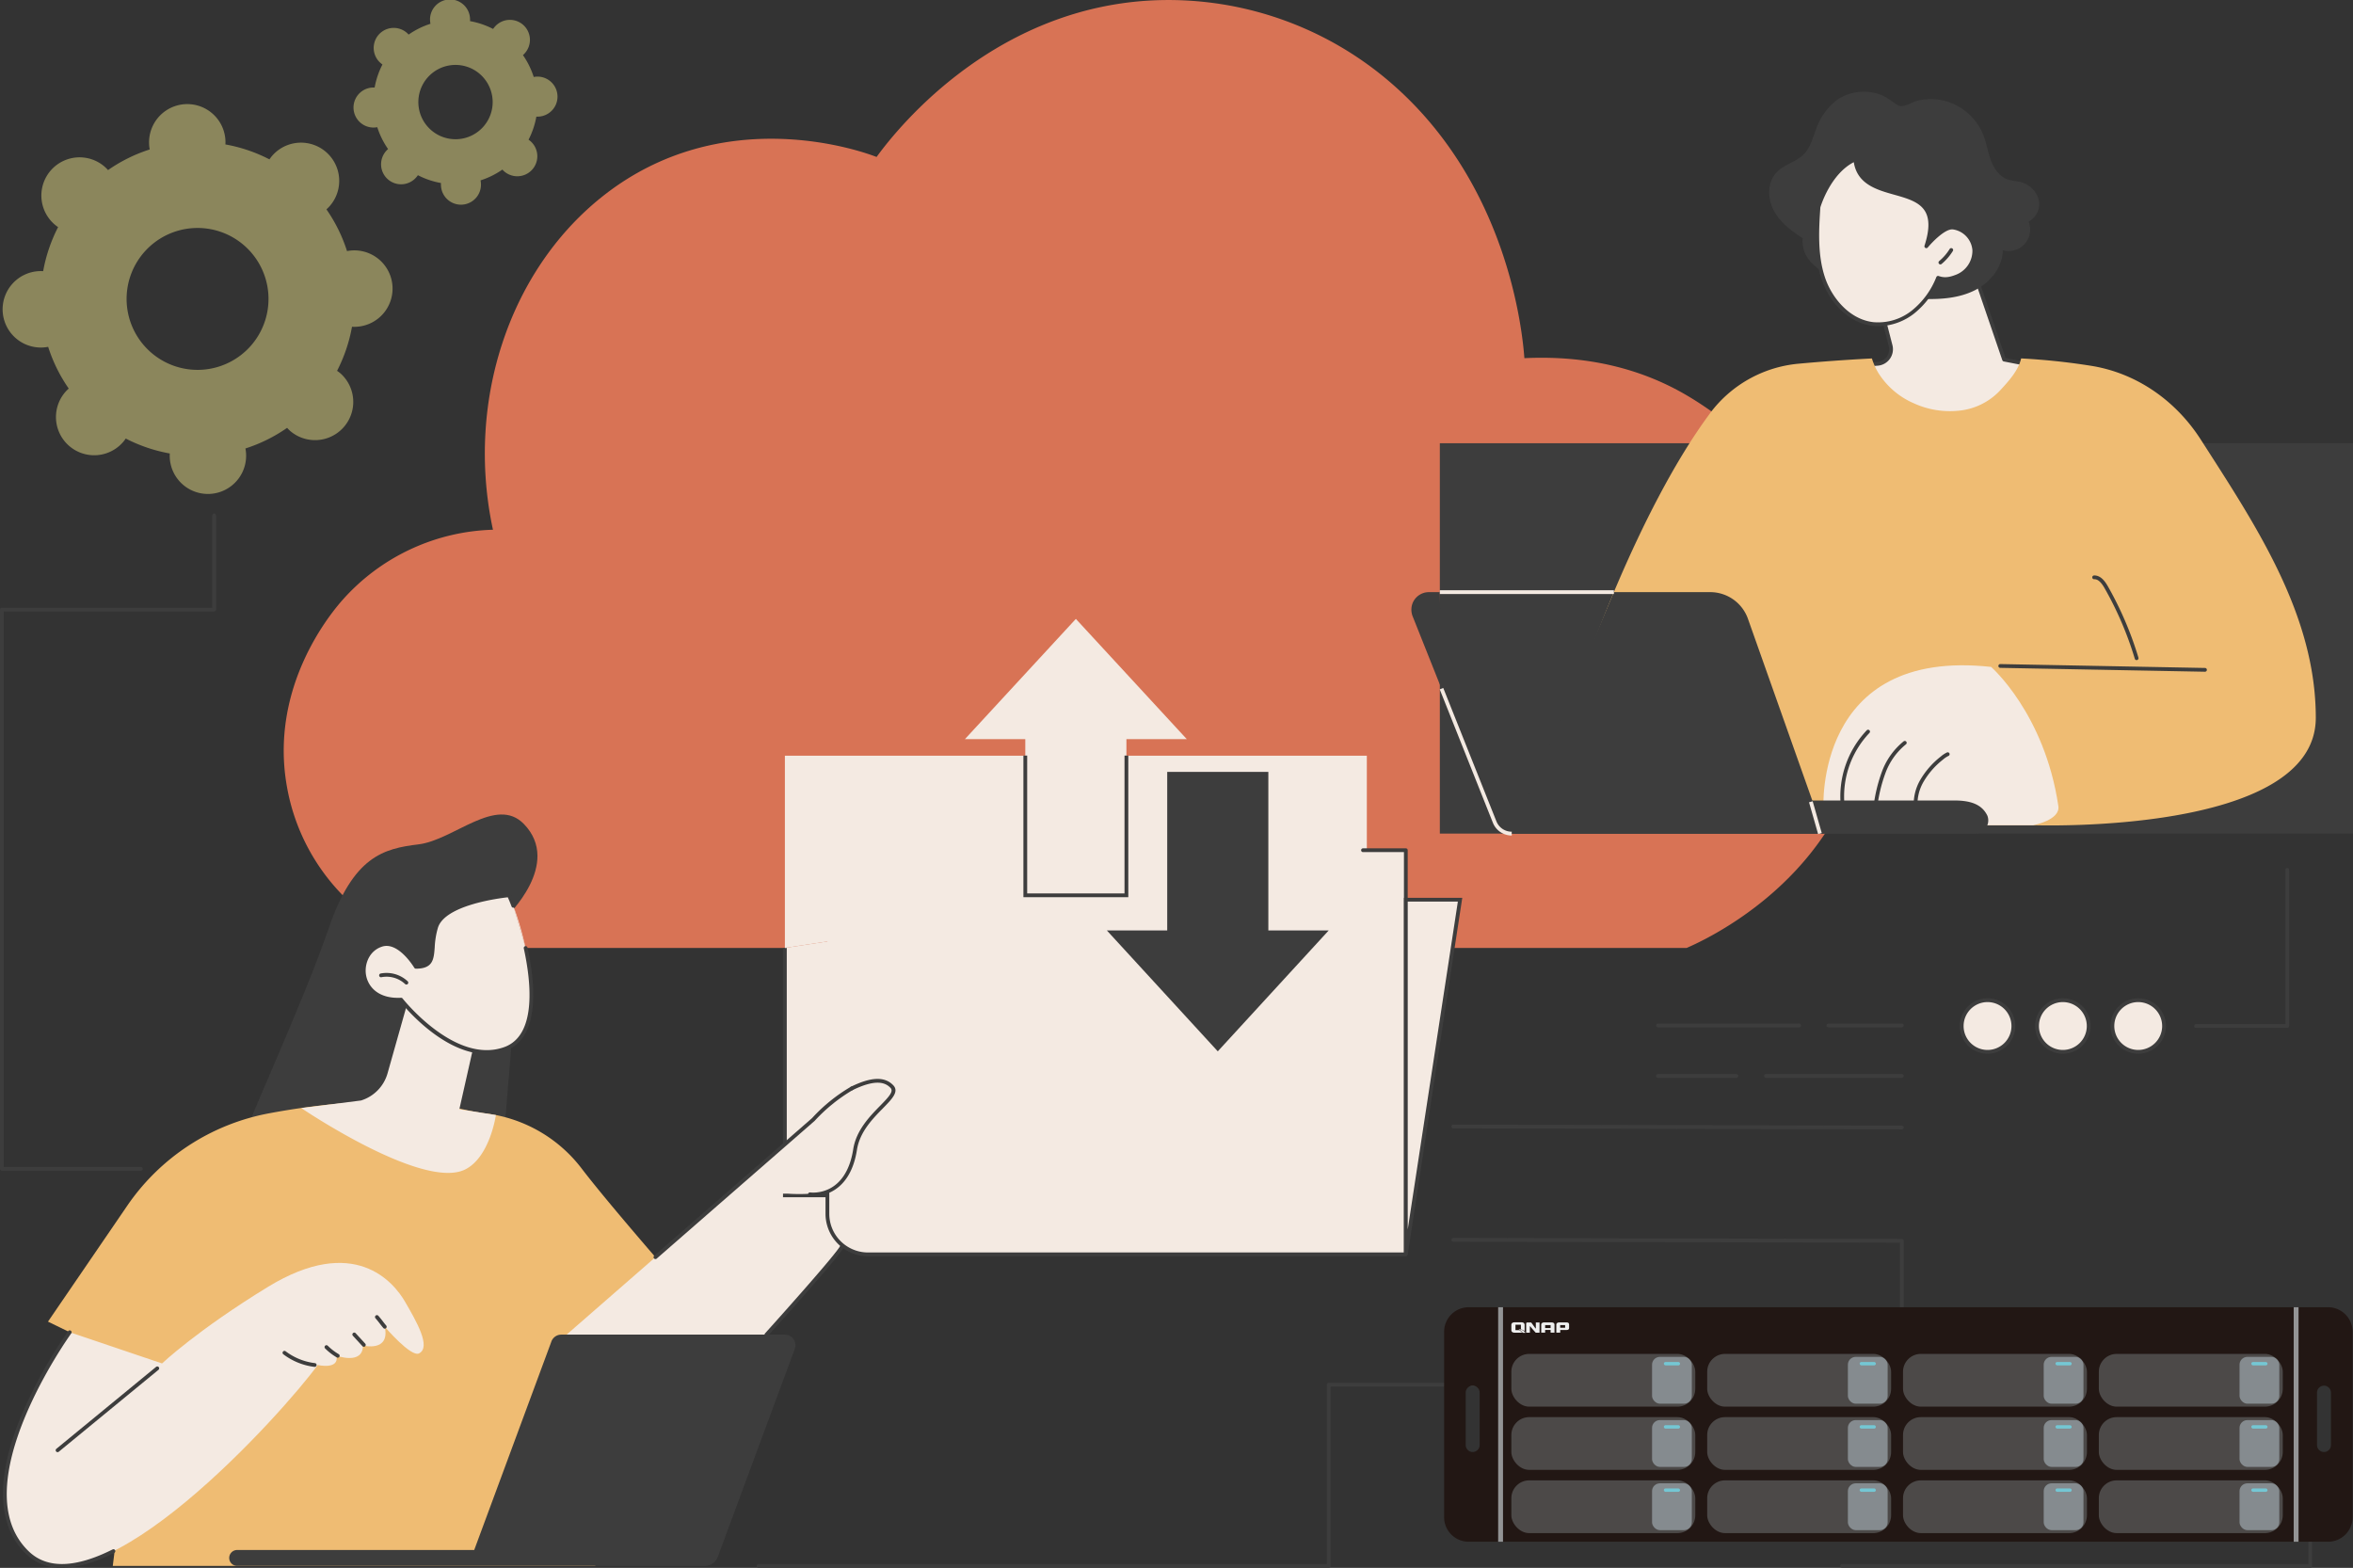 <svg xmlns="http://www.w3.org/2000/svg" width="776" height="517.077" viewBox="0 0 776 517.077">
  <rect x="0" y="0" width="776" height="517.077" fill="#333333" stroke="none"/>
  <g id="f03-img" transform="translate(0 0.014)">
    <g id="Cloud_collaboration" transform="translate(0 -0.014)">
      <path id="路径_16054" data-name="路径 16054" d="M738.616,247.832c12.211-49.521-22.781-96.947-57.362-117.359-14.469-8.543-32.19-13.381-53.7-12.357-.638-8.308-5.309-59.059-46.273-92.688A112.181,112.181,0,0,0,503.782.183c-53.536,3.162-84.9,44.757-89.873,51.578-3.689-1.448-50.626-18.912-90.816,13.351-30.558,24.533-44.7,67.773-35.7,109.586a68.946,68.946,0,0,0-49.624,23.18c-3.453,3.916-24.4,28.531-18.257,61.912a68.045,68.045,0,0,0,46.749,52.829H681.074c5.99-2.6,46.766-21.084,57.542-64.787Z" transform="translate(-124.821 0.007)" fill="#d87355"/>
      <path id="路径_16055" data-name="路径 16055" d="M275.647,684.936l-3.106-24.3s18.424-17.4,5.746-30.536c-9.152-9.482-23.192,5.3-34.774,6.693S222,640.767,213.876,664.516s-25.455,60.927-29.306,72.122l87.255-5.309Z" transform="translate(-105.49 -358.322)" fill="#3d3d3d"/>
      <path id="路径_16056" data-name="路径 16056" d="M245.132,907.879S222.218,881.756,212.9,869.54a47.009,47.009,0,0,0-31.77-18.145c-7.275-.874-16.333-4.036-26.719-4.173a240.339,240.339,0,0,0-44.632,4.173A72.818,72.818,0,0,0,63,881.97L36.94,920.081l29.551,14.426-8.184,66.154,159.112-.013,27.713-92.765Z" transform="translate(-21.113 -484.21)" fill="#efbc73"/>
      <path id="路径_16057" data-name="路径 16057" d="M55.533,1005.258,25.1,994.962S-11.8,1045.79,11.218,1067.74s84.47-46.522,95.657-61.968c0,0,7.2,1.675,6.17-3.089,0,0,8.745,3.218,8.745-3.346,0,0,9,2.331,7.2-6.17,0,0,8.646,10.133,11.3,8.779,4.079-2.074-.887-10.591-4.614-17.027s-16.7-22.353-45.258-4.885c-23.278,14.238-34.881,25.223-34.881,25.223Z" transform="translate(-2.092 -555.595)" fill="#f4eae2"/>
      <path id="路径_16058" data-name="路径 16058" d="M21.734,1102.318a16.33,16.33,0,0,1-11.727-4.473c-9.61-9.169-10.249-24.833-1.838-45.309a155.062,155.062,0,0,1,15.643-28.287.623.623,0,0,1,1.007.733c-.364.505-36.312,50.639-13.955,71.964,5.994,5.72,15.283,5.484,27.6-.7a.623.623,0,0,1,.557,1.114q-9.878,4.955-17.293,4.957Z" transform="translate(-1.313 -585.25)" fill="#3d3d3d"/>
      <path id="路径_16059" data-name="路径 16059" d="M43.491,1080.061a.613.613,0,0,1-.48-.227.625.625,0,0,1,.086-.878l32.88-27.014a.624.624,0,1,1,.793.964l-32.88,27.014a.627.627,0,0,1-.394.141Z" transform="translate(-24.502 -601.142)" fill="#3d3d3d"/>
      <path id="路径_16060" data-name="路径 16060" d="M228.087,1045.073h-.077a21.252,21.252,0,0,1-10.287-4.169.624.624,0,0,1,.754-.994,19.961,19.961,0,0,0,9.683,3.92.624.624,0,0,1-.073,1.243Z" transform="translate(-124.297 -594.274)" fill="#3d3d3d"/>
      <path id="路径_16061" data-name="路径 16061" d="M254.166,1039.559a.6.6,0,0,1-.313-.086,19.123,19.123,0,0,1-3.848-2.965.624.624,0,0,1,.883-.883,18.071,18.071,0,0,0,3.6,2.772.623.623,0,0,1-.317,1.161Z" transform="translate(-142.784 -591.794)" fill="#3d3d3d"/>
      <path id="路径_16062" data-name="路径 16062" d="M275.009,1030.414a.621.621,0,0,1-.458-.2l-3.158-3.436a.623.623,0,0,1,.039-.879.615.615,0,0,1,.878.039l3.158,3.436a.623.623,0,0,1-.039.878A.611.611,0,0,1,275.009,1030.414Z" transform="translate(-155.019 -586.244)" fill="#3d3d3d"/>
      <path id="路径_16063" data-name="路径 16063" d="M291.87,1016.769a.607.607,0,0,1-.471-.219c-.446-.518-.793-.973-1.131-1.414-.411-.536-.835-1.093-1.457-1.8a.619.619,0,0,1,.056-.878.627.627,0,0,1,.878.051c.651.737,1.088,1.311,1.517,1.864.343.45.664.87,1.084,1.362a.624.624,0,0,1-.069.878A.607.607,0,0,1,291.87,1016.769Z" transform="translate(-164.979 -578.571)" fill="#3d3d3d"/>
      <path id="路径_16064" data-name="路径 16064" d="M424.1,919.993l86.535-75.451s13.766-15.292,23.09-12.52c11.106,3.3-8.038,11.011-9.328,22.408s-.861,26.659-.861,26.659-44.59,64.076-79.14,64.826c-12.905.279-20.3-25.922-20.3-25.922Z" transform="translate(-242.391 -475.338)" fill="#f4eae2"/>
      <path id="路径_16065" data-name="路径 16065" d="M589.111,988.4a.608.608,0,0,1-.416-.159.623.623,0,0,1-.047-.878c6.564-7.275,23.818-26.641,24.786-28.848a.623.623,0,0,1,1.14.506c-1.23,2.794-22.575,26.487-25,29.178a.619.619,0,0,1-.463.206Z" transform="translate(-336.347 -547.614)" fill="#3d3d3d"/>
      <path id="路径_16066" data-name="路径 16066" d="M796.063,661.26V772.149H604.14V690.558Z" transform="translate(-345.292 -377.932)" fill="#f4eae2"/>
      <path id="路径_16067" data-name="路径 16067" d="M795.856,772.775H602.69V690.558h1.242v80.97H794.609V661.26h1.247Z" transform="translate(-344.463 -377.932)" fill="#3d3d3d"/>
      <path id="路径_16068" data-name="路径 16068" d="M604.14,645.086V581.7H796.063v34.088Z" transform="translate(-345.292 -332.461)" fill="#f4eae2"/>
      <path id="路径_16069" data-name="路径 16069" d="M807.786,634.655v-7.708a7.116,7.116,0,0,0-7.117-7.117H758.518a7.111,7.111,0,0,0-7.112,7.112v7.708H636.87V754.571a13.37,13.37,0,0,0,13.372,13.368H827.636V634.65h-19.85Z" transform="translate(-363.999 -354.253)" fill="#f4eae2"/>
      <path id="路径_16070" data-name="路径 16070" d="M826.807,787.511H649.413a14.009,14.009,0,0,1-13.993-13.993V758.95a.621.621,0,1,1,1.242,0v14.568a12.763,12.763,0,0,0,12.747,12.747H826.178V654.223h-13.5a.621.621,0,0,1,0-1.243H826.8a.622.622,0,0,1,.621.621V786.89a.622.622,0,0,1-.621.621Z" transform="translate(-363.17 -373.2)" fill="#3d3d3d"/>
      <path id="路径_16071" data-name="路径 16071" d="M1082.11,692.53V809.495l17.88-116.964Z" transform="translate(-618.472 -395.805)" fill="#f4eae2"/>
      <path id="路径_16072" data-name="路径 16072" d="M1081.9,808.754l-1.238-.094V691.07h19.229Zm0-116.437V800.459l16.534-108.143Z" transform="translate(-617.644 -394.97)" fill="#3d3d3d"/>
      <path id="路径_16073" data-name="路径 16073" d="M579.251,868.388c4.589,1.088,5.909.434,8.865.674a58.914,58.914,0,0,0,5.906,0,24.448,24.448,0,0,0,8.331-1.775c2.335-1.041,3.4-3.269,4.782-5.364.141-2.991,2.018-4.687,2.335-7.494,1.29-11.4,20.454-19.178,9.328-22.408-9.563-2.776-23.09,12.52-23.09,12.52L572.94,864.39c.257,1.418,4.914,3.668,6.311,4Z" transform="translate(-327.46 -475.337)" fill="#f4eae2"/>
      <path id="路径_16074" data-name="路径 16074" d="M623.5,869.178a7.527,7.527,0,0,1-.951-.047.623.623,0,1,1,.171-1.234c.476.064,11.723,1.4,14.178-14.268.981-6.273,5.549-10.93,8.886-14.332,2.926-2.986,4.529-4.734,3.393-5.9-1.512-1.56-4.456-3.175-12.5.763a.625.625,0,0,1-.548-1.123c6.68-3.269,11.11-3.432,13.942-.514,2.039,2.1-.36,4.546-3.4,7.644-3.4,3.462-7.622,7.776-8.543,13.655-2.224,14.182-11.59,15.356-14.627,15.356Z" transform="translate(-355.509 -474.631)" fill="#3d3d3d"/>
      <path id="路径_16075" data-name="路径 16075" d="M503.677,893.241a.623.623,0,0,1-.411-1.093l52.053-45.386A55,55,0,0,1,568.1,836.423a.623.623,0,1,1,.613,1.084,54.7,54.7,0,0,0-12.49,10.107.4.4,0,0,1-.06.06L504.08,893.091a.628.628,0,0,1-.407.154Z" transform="translate(-287.516 -478)" fill="#3d3d3d"/>
      <path id="路径_16076" data-name="路径 16076" d="M284.042,800.281l12.052,1.919s-1.992,14.028-10.249,18c-14.062,6.752-53.926-20.3-53.926-20.3L251.6,797.4a13.1,13.1,0,0,0,8.762-8.959l7.991-28.282,22.22,11.17Z" transform="translate(-132.552 -434.458)" fill="#f4eae2"/>
      <path id="路径_16077" data-name="路径 16077" d="M399.153,711.1a106.774,106.774,0,0,0-4.053-13.9Z" transform="translate(-225.817 -398.474)" fill="#f4eae2"/>
      <path id="路径_16078" data-name="路径 16078" d="M329.3,692.575c-.57-1.521-1.075-2.712-1.457-3.475,0,0-21.294,1.937-24,10.5-2.378,7.532.913,13.085-6.68,13.085,0,0-5.386-9.1-11.281-7.267-8.985,2.8-8.406,18.878,6.405,18.1,0,0,17.52,22.408,34.332,16.187,10.467-3.873,9.636-20.03,6.731-33.24l-4.053-13.9Z" transform="translate(-160.012 -393.844)" fill="#f4eae2"/>
      <path id="路径_16079" data-name="路径 16079" d="M319.568,740.614c-13.942,0-26.586-15.022-28.411-17.28-8.034.308-11.723-4.156-12.494-8.466a9.479,9.479,0,0,1,6.2-10.87c5.72-1.782,10.767,5.583,11.813,7.237,4.182-.1,4.332-2.057,4.614-5.853a28.865,28.865,0,0,1,1.123-6.791c2.8-8.856,23.651-10.853,24.538-10.934a.625.625,0,0,1,.613.343c.407.814.938,2.074,1.482,3.535a.622.622,0,0,1-1.165.437c-.45-1.208-.887-2.262-1.243-3.029-2.991.33-20.69,2.6-23.034,10.022a27.494,27.494,0,0,0-1.067,6.513c-.3,3.916-.527,7.01-6.2,7.01a.624.624,0,0,1-.536-.3c-.051-.086-5.2-8.663-10.561-6.992-4.327,1.35-5.977,5.878-5.339,9.46.69,3.843,4.079,7.819,11.526,7.425a.591.591,0,0,1,.523.24c.171.223,17.442,21.976,33.625,15.99,10.857-4.015,8.633-22.1,6.341-32.524a.623.623,0,0,1,1.217-.266c2.378,10.819,4.619,29.615-7.125,33.96a18.365,18.365,0,0,1-6.427,1.144Z" transform="translate(-159.175 -393.018)" fill="#3d3d3d"/>
      <path id="路径_16080" data-name="路径 16080" d="M300.844,752.716a.613.613,0,0,1-.428-.171,8.944,8.944,0,0,0-7.789-2.254.623.623,0,1,1-.244-1.221,10.2,10.2,0,0,1,8.89,2.571.623.623,0,0,1-.428,1.075Z" transform="translate(-166.822 -428.013)" fill="#3d3d3d"/>
      <path id="路径_16081" data-name="路径 16081" d="M282.681,1029.574l-25.45,68.75H179.054a2.62,2.62,0,0,0,0,5.24H333.277a4.569,4.569,0,0,0,4.285-2.986L362.952,1032a3.493,3.493,0,0,0-3.273-4.709H285.95a3.491,3.491,0,0,0-3.273,2.279Z" transform="translate(-100.839 -587.134)" fill="#3d3d3d"/>
      <path id="路径_16082" data-name="路径 16082" d="M905.216,646.43V594.15H871.865v52.28H851.95l36.59,39.877,36.59-39.877Z" transform="translate(-486.926 -339.576)" fill="#3d3d3d"/>
      <rect id="矩形_1867" data-name="矩形 1867" width="33.351" height="46.081" transform="translate(338.134 249.192)" fill="#f4eae2"/>
      <path id="路径_16084" data-name="路径 16084" d="M762.625,520.121V513.7H742.71L779.3,474.04l36.59,39.662H795.976v6.418Z" transform="translate(-424.491 -269.928)" fill="#f4eae2"/>
      <path id="路径_16083" data-name="路径 16083" d="M822.334,628.292H787.74v-46.7h1.243v45.455h32.1V581.59h1.247Z" transform="translate(-450.227 -332.398)" fill="#3d3d3d"/>
      <path id="路径_16085" data-name="路径 16085" d="M1108.27,422.5V341.16h301.154V469.9H1108.27Z" transform="translate(-633.424 -194.982)" fill="#3d3d3d"/>
      <path id="路径_16086" data-name="路径 16086" d="M1466.381,184.5l13.3,38.9,9.147,1.778s-13.959,30.3-37.486,25.228S1433,225.181,1433,225.181l4.979-.4a4.818,4.818,0,0,0,4.276-6l-5.6-21.667S1459.453,178.732,1466.381,184.5Z" transform="translate(-818.742 -104.805)" fill="#f4eae2"/>
      <path id="路径_16087" data-name="路径 16087" d="M1455.724,250.8a25.317,25.317,0,0,1-5.36-.583c-7.7-1.662-13.214-5.094-16.367-10.2-4.546-7.361-2.545-15.45-2.459-15.789a.621.621,0,0,1,.553-.467l4.979-.4a4.192,4.192,0,0,0,3.719-5.227l-5.6-21.667a.626.626,0,0,1,.214-.643c.947-.763,23.278-18.621,30.519-12.6a.606.606,0,0,1,.193.279l13.188,38.557,8.792,1.71a.622.622,0,0,1,.45.87c-.129.283-12.305,26.157-32.824,26.157Zm-23.068-25.836c-.334,1.735-1.29,8.432,2.408,14.409,2.974,4.8,8.209,8.038,15.562,9.627,20.754,4.482,34.131-19.645,36.436-24.161l-8.346-1.624a.622.622,0,0,1-.471-.411L1465,184.084c-5.416-4.1-22.066,7.348-28.492,12.464L1442,217.825a5.439,5.439,0,0,1-4.829,6.782l-4.516.364Z" transform="translate(-817.893 -104.008)" fill="#3d3d3d"/>
      <path id="路径_16088" data-name="路径 16088" d="M1420.4,73.827a18.924,18.924,0,0,1,12.005,11.05c1.054,2.691,1.474,5.6,2.477,8.3s2.781,5.364,5.5,6.341c1.362.488,2.845.518,4.246.874a8.245,8.245,0,0,1,6.011,5.72,6.489,6.489,0,0,1-3.308,7.322,7.082,7.082,0,0,1-8.488,9.465c-.094,5.656-4.216,10.677-9.276,13.214s-10.9,2.991-16.56,2.854c-10.72-.257-21.5-2.5-30.99-7.481a21.79,21.79,0,0,1-6.654-4.9,9.831,9.831,0,0,1-2.506-7.661c-3.779-2.4-7.494-5.236-9.58-9.2s-2.134-9.3.964-12.537c2.5-2.614,6.474-3.393,9-5.986,2.194-2.254,2.943-5.484,4.074-8.419a20.532,20.532,0,0,1,6.8-9.439,15.744,15.744,0,0,1,13.651-2c2.468.754,4.092,2.185,6.17,3.578,2.01,1.345,4.546-.81,6.688-1.328a18.841,18.841,0,0,1,9.769.223Z" transform="translate(-778.326 -40.362)" fill="#3d3d3d"/>
      <path id="路径_16089" data-name="路径 16089" d="M1438.637,161.7a27.26,27.26,0,0,1-8.248,11.273,18.484,18.484,0,0,1-13.2,3.968c-7.828-.908-13.959-7.708-16.457-15.18s-2.065-15.566-1.542-23.428c0,0,3.363-11.813,12.138-15.7,1.671,17.177,31.226,4.512,23.415,28.672,0,0,5.4-6.551,8.822-6.183a8.147,8.147,0,0,1,7.005,7.451,9.146,9.146,0,0,1-5.784,8.685,8.224,8.224,0,0,1-6.157.45Z" transform="translate(-799.469 -70.082)" fill="#f4eae2"/>
      <path id="路径_16090" data-name="路径 16090" d="M1418.141,176.822a15.954,15.954,0,0,1-1.868-.107c-7.434-.861-14.1-6.988-16.975-15.6-2.631-7.871-2.044-16.628-1.572-23.668a.45.45,0,0,1,.021-.129c.141-.493,3.543-12.138,12.485-16.106a.627.627,0,0,1,.566.03.615.615,0,0,1,.3.476c.7,7.19,6.444,8.8,12.524,10.519,4.465,1.255,9.079,2.554,11.118,6.363,1.268,2.365,1.427,5.48.476,9.473,1.962-1.992,5.107-4.683,7.571-4.422a8.818,8.818,0,0,1,7.558,8.034,9.754,9.754,0,0,1-6.183,9.3,9.158,9.158,0,0,1-6.029.634,27.643,27.643,0,0,1-8.222,11,19.547,19.547,0,0,1-11.783,4.2ZM1398.968,137.6c-.463,6.915-1.028,15.51,1.513,23.12,2.232,6.684,8.029,13.843,15.934,14.76a17.816,17.816,0,0,0,12.747-3.843,26.632,26.632,0,0,0,8.055-11.016.617.617,0,0,1,.784-.347c2,.711,3.668.36,5.72-.441a8.478,8.478,0,0,0,5.39-8.072,7.532,7.532,0,0,0-6.448-6.864c-2.528-.27-6.834,4.207-8.274,5.96a.624.624,0,0,1-1.075-.587c1.589-4.914,1.7-8.535.343-11.071-1.791-3.338-5.951-4.512-10.356-5.75-5.707-1.607-12.147-3.419-13.312-10.724-7.541,3.9-10.75,14.006-11.016,14.88Z" transform="translate(-798.627 -69.239)" fill="#3d3d3d"/>
      <path id="路径_16091" data-name="路径 16091" d="M1492.726,196.342a.623.623,0,0,1-.4-1.1,16.532,16.532,0,0,0,3.449-3.976.622.622,0,0,1,1.058.656,17.783,17.783,0,0,1-3.71,4.276.611.611,0,0,1-.4.146Z" transform="translate(-852.799 -109.141)" fill="#3d3d3d"/>
      <path id="路径_16092" data-name="路径 16092" d="M1259.7,294.072a41.051,41.051,0,0,1,29.242-16.448c6.633-.613,14.949-1.26,24.229-1.735a21.178,21.178,0,0,0,2.151,4.812,25.977,25.977,0,0,0,11.594,9.944A28.64,28.64,0,0,0,1342,293.1a21.483,21.483,0,0,0,13.278-6.487c2.832-3.051,6.226-6.735,7.1-10.733a218.624,218.624,0,0,1,22.948,2.412c15.077,2.361,28.06,11.491,36.294,24.341,17.965,28.03,37.94,57.623,37.94,91.758,0,38.81-93.168,35.438-93.168,35.438h-90.837l-58.086-49.35s18.081-53.767,42.241-86.4Z" transform="translate(-695.831 -157.671)" fill="#efbc73"/>
      <path id="路径_16093" data-name="路径 16093" d="M1480.982,558.517c.686,4.632-8.282,6.311-8.282,6.311h-27.794l-41.389-5.321s-3.23-53.326,55.284-46.886C1458.8,512.62,1476.458,527.98,1480.982,558.517Z" transform="translate(-802.152 -292.67)" fill="#f4eae2"/>
      <path id="路径_16094" data-name="路径 16094" d="M1473.705,598.614a.626.626,0,0,1-.617-.531,15.955,15.955,0,0,1,2.091-9.983,27.223,27.223,0,0,1,6.7-7.622,8.989,8.989,0,0,1,2.069-1.367.622.622,0,1,1,.5,1.14,7.952,7.952,0,0,0-1.778,1.187,25.935,25.935,0,0,0-6.405,7.267,14.709,14.709,0,0,0-1.941,9.19.621.621,0,0,1-.527.707.641.641,0,0,1-.09.009Z" transform="translate(-841.855 -330.951)" fill="#3d3d3d"/>
      <path id="路径_16095" data-name="路径 16095" d="M1442.653,592.852a.613.613,0,0,1-.621-.707,51.324,51.324,0,0,1,2.832-11.8,23.151,23.151,0,0,1,7.121-9.9.623.623,0,1,1,.758.99,21.915,21.915,0,0,0-6.722,9.375,49.991,49.991,0,0,0-2.755,11.508.622.622,0,0,1-.617.536Z" transform="translate(-824.18 -325.956)" fill="#3d3d3d"/>
      <path id="路径_16096" data-name="路径 16096" d="M1417.344,587.92a.62.62,0,0,1-.617-.548,31.712,31.712,0,0,1,8.522-25.515.621.621,0,1,1,.848.908,30.431,30.431,0,0,0-8.132,24.456.622.622,0,0,1-.544.694h-.073Z" transform="translate(-809.591 -321.024)" fill="#3d3d3d"/>
      <path id="路径_16097" data-name="路径 16097" d="M1154.456,627.071h150.971a4.449,4.449,0,0,0,2.524-.737,4.364,4.364,0,0,0,1.645-5.137c-1.778-3.732-5.458-5.047-10.9-5.047H1144.55l2,5.437A8.438,8.438,0,0,0,1154.456,627.071Z" transform="translate(-654.159 -352.15)" fill="#3d3d3d"/>
      <path id="路径_16098" data-name="路径 16098" d="M1096.3,487.614l-9.469-23.762a5.965,5.965,0,0,1-.1-4.327,5.781,5.781,0,0,1,5.411-3.745h3.616l.548,31.834Z" transform="translate(-620.91 -260.492)" fill="#3d3d3d"/>
      <path id="路径_16099" data-name="路径 16099" d="M1132.721,577.879a6.082,6.082,0,0,1-5.651-3.83l-17.52-43.968Z" transform="translate(-634.155 -302.957)" fill="#3d3d3d"/>
      <path id="路径_16100" data-name="路径 16100" d="M1131.949,578.2a6.669,6.669,0,0,1-6.23-4.225L1108.2,530l1.157-.463,17.52,43.968a5.431,5.431,0,0,0,5.073,3.44V578.2Z" transform="translate(-633.384 -302.649)" fill="#f4eae2"/>
      <path id="路径_16101" data-name="路径 16101" d="M1197.317,455.78h31.77a13.2,13.2,0,0,1,12.442,8.792l21.221,59.92,3.869,10.921H1163.64l33.681-79.633Z" transform="translate(-665.07 -260.492)" fill="#3d3d3d"/>
      <rect id="矩形_1868" data-name="矩形 1868" width="57.4" height="1.247" transform="translate(474.846 194.663)" fill="#f4eae2"/>
      <path id="路径_16102" data-name="路径 16102" d="M1606.334,513.678h-.013l-67.5-1.281a.623.623,0,0,1,.009-1.247h.013l67.5,1.281a.623.623,0,0,1-.009,1.247Z" transform="translate(-879.153 -292.138)" fill="#3d3d3d"/>
      <path id="路径_16103" data-name="路径 16103" d="M1625.1,470.867a.622.622,0,0,1-.6-.446,112.571,112.571,0,0,0-9.979-23.3c-1.161-2.039-2.245-2.974-3.4-2.935a.622.622,0,1,1-.039-1.243c2.211-.06,3.633,2,4.525,3.56a113.811,113.811,0,0,1,10.09,23.552.625.625,0,0,1-.416.776.655.655,0,0,1-.18.026Z" transform="translate(-920.458 -253.157)" fill="#3d3d3d"/>
      <path id="路径_16104" data-name="路径 16104" d="M50.422,93.542a12.611,12.611,0,0,0,.2,1.521,51.327,51.327,0,0,0-13.749,6.8,12.941,12.941,0,0,0-1.084-1.084,12.6,12.6,0,0,0-16.6,18.964,11.878,11.878,0,0,0,1.217.93A51.569,51.569,0,0,0,15.481,135.2a13.086,13.086,0,0,0-1.534,0,12.607,12.607,0,1,0,3.179,24.958,51.509,51.509,0,0,0,6.787,13.762A12.938,12.938,0,0,0,22.829,175,12.6,12.6,0,1,0,41.784,191.62a12.363,12.363,0,0,0,.93-1.217,51.29,51.29,0,0,0,14.525,4.923,13.086,13.086,0,0,0,0,1.534,12.6,12.6,0,1,0,24.945-3.183,51.328,51.328,0,0,0,13.749-6.8,12.938,12.938,0,0,0,1.084,1.084A12.605,12.605,0,0,0,113.624,169a11.88,11.88,0,0,0-1.217-.93,51.569,51.569,0,0,0,4.923-14.533,13.086,13.086,0,0,0,1.534,0,12.607,12.607,0,1,0-3.175-24.958,51.509,51.509,0,0,0-6.787-13.762,12.939,12.939,0,0,0,1.084-1.084,12.6,12.6,0,1,0-18.951-16.62,12.367,12.367,0,0,0-.93,1.217,51.291,51.291,0,0,0-14.525-4.923,13.087,13.087,0,0,0,0-1.534,12.6,12.6,0,1,0-25.146,1.662Zm39.324,49.281a23.4,23.4,0,1,1-24.889-21.817A23.408,23.408,0,0,1,89.746,142.823Z" transform="translate(-1.244 -45.772)" fill="#8b865c"/>
      <path id="路径_16105" data-name="路径 16105" d="M297.379,7.032a6.14,6.14,0,0,0,.107.8,26.9,26.9,0,0,0-7.2,3.56,7.094,7.094,0,0,0-.566-.57,6.6,6.6,0,0,0-8.7,9.936,6.82,6.82,0,0,0,.638.488,26.992,26.992,0,0,0-2.579,7.614,7.141,7.141,0,0,0-.8,0,6.6,6.6,0,0,0,.87,13.179,6.146,6.146,0,0,0,.8-.107,26.911,26.911,0,0,0,3.556,7.207,7.09,7.09,0,0,0-.57.566,6.6,6.6,0,1,0,9.923,8.7,6.808,6.808,0,0,0,.488-.638,26.849,26.849,0,0,0,7.605,2.579,7.138,7.138,0,0,0,0,.8,6.6,6.6,0,1,0,13.166-.874,6.145,6.145,0,0,0-.107-.8,26.9,26.9,0,0,0,7.2-3.56,7.094,7.094,0,0,0,.566.57,6.6,6.6,0,0,0,8.7-9.936,6.816,6.816,0,0,0-.638-.488,26.992,26.992,0,0,0,2.579-7.614,7.138,7.138,0,0,0,.8,0,6.6,6.6,0,0,0-.87-13.179,6.143,6.143,0,0,0-.8.107,26.912,26.912,0,0,0-3.556-7.207,5.92,5.92,0,0,0,.566-.57,6.6,6.6,0,1,0-9.923-8.7,6.813,6.813,0,0,0-.488.638,26.849,26.849,0,0,0-7.605-2.579,7.139,7.139,0,0,0,0-.8,6.6,6.6,0,1,0-13.166.874Zm20.6,25.815a12.255,12.255,0,1,1-13.034-11.427A12.262,12.262,0,0,1,317.975,32.846Z" transform="translate(-155.526 0.014)" fill="#8b865c"/>
      <circle id="椭圆_1174" data-name="椭圆 1174" cx="8.513" cy="8.513" r="8.513" transform="translate(695.699 345.805) rotate(-82.98)" fill="#f4eae2"/>
      <path id="路径_16106" data-name="路径 16106" d="M1633.639,786.688a9.139,9.139,0,1,1,9.139-9.139A9.15,9.15,0,0,1,1633.639,786.688Zm0-17.027a7.892,7.892,0,1,0,7.892,7.892A7.9,7.9,0,0,0,1633.639,769.661Z" transform="translate(-928.471 -439.173)" fill="#3d3d3d"/>
      <circle id="椭圆_1175" data-name="椭圆 1175" cx="8.513" cy="8.513" r="8.513" transform="translate(669.192 333.774) rotate(-22.5)" fill="#f4eae2"/>
      <path id="路径_16107" data-name="路径 16107" d="M1575.639,786.688a9.139,9.139,0,1,1,9.139-9.139A9.15,9.15,0,0,1,1575.639,786.688Zm0-17.027a7.892,7.892,0,1,0,7.892,7.892A7.9,7.9,0,0,0,1575.639,769.661Z" transform="translate(-895.322 -439.173)" fill="#3d3d3d"/>
      <circle id="椭圆_1176" data-name="椭圆 1176" cx="8.513" cy="8.513" r="8.513" transform="translate(645.734 345.44) rotate(-80.78)" fill="#f4eae2"/>
      <path id="路径_16108" data-name="路径 16108" d="M1517.649,786.688a9.139,9.139,0,1,1,9.139-9.139A9.15,9.15,0,0,1,1517.649,786.688Zm0-17.027a7.892,7.892,0,1,0,7.892,7.892A7.9,7.9,0,0,0,1517.649,769.661Z" transform="translate(-862.178 -439.173)" fill="#3d3d3d"/>
      <path id="路径_16109" data-name="路径 16109" d="M1719.59,720.837h-30.069a.621.621,0,0,1,0-1.243h29.448V668.711a.621.621,0,1,1,1.242,0v51.5A.622.622,0,0,1,1719.59,720.837Z" transform="translate(-965.279 -381.836)" fill="#3d3d3d"/>
      <path id="路径_16110" data-name="路径 16110" d="M1321.937,789.113h-46.556a.621.621,0,0,1,0-1.243h46.556a.621.621,0,0,1,0,1.243Z" transform="translate(-728.58 -450.296)" fill="#3d3d3d"/>
      <path id="路径_16111" data-name="路径 16111" d="M1430.746,789.113h-24.225a.621.621,0,0,1,0-1.243h24.225a.621.621,0,1,1,0,1.243Z" transform="translate(-803.532 -450.296)" fill="#3d3d3d"/>
      <path id="路径_16112" data-name="路径 16112" d="M1301.23,828h-25.849a.621.621,0,0,1,0-1.242h25.849a.621.621,0,0,1,0,1.242Z" transform="translate(-728.58 -472.523)" fill="#3d3d3d"/>
      <path id="路径_16113" data-name="路径 16113" d="M1403.318,828h-44.787a.621.621,0,0,1,0-1.242h44.787a.621.621,0,1,1,0,1.242Z" transform="translate(-776.104 -472.523)" fill="#3d3d3d"/>
      <path id="路径_16114" data-name="路径 16114" d="M1265.748,867.211h0l-147.916-.334a.623.623,0,0,1,0-1.247h0l147.916.334a.623.623,0,0,1,0,1.247Z" transform="translate(-638.534 -494.739)" fill="#3d3d3d"/>
      <path id="路径_16115" data-name="路径 16115" d="M46.44,612.035H.621A.622.622,0,0,1,0,611.414V426.976a.622.622,0,0,1,.621-.621h69.4V395.921a.621.621,0,1,1,1.243,0V426.98a.622.622,0,0,1-.621.621H1.247V610.792h45.2a.621.621,0,0,1,0,1.243Z" transform="translate(0 -225.925)" fill="#3d3d3d"/>
      <path id="路径_16116" data-name="路径 16116" d="M1094.809,1125.435H940.431a.621.621,0,0,1,0-1.243h153.756v-58.514H771.731v59.136a.609.609,0,0,1-.184.441.634.634,0,0,1-.441.184l-188.024-.013a.621.621,0,1,1,0-1.243l187.4.013v-59.136a.622.622,0,0,1,.621-.621h323.7a.622.622,0,0,1,.621.621v59.761a.622.622,0,0,1-.621.621Z" transform="translate(-332.901 -608.367)" fill="#3d3d3d"/>
      <path id="路径_16117" data-name="路径 16117" d="M1265.758,976.513a.622.622,0,0,1-.621-.621l0-21.441-147.291-.334a.623.623,0,0,1,0-1.247h0l147.916.334a.622.622,0,0,1,.621.621l0,22.062a.622.622,0,0,1-.621.621Z" transform="translate(-638.539 -544.6)" fill="#3d3d3d"/>
      <path id="路径_16118" data-name="路径 16118" d="M1396.843,627.643l-3-10.493Z" transform="translate(-796.639 -352.722)" fill="#3d3d3d"/>
      <rect id="矩形_1869" data-name="矩形 1869" width="1.247" height="10.913" transform="translate(596.603 264.6) rotate(-15.97)" fill="#f4eae2"/>
    </g>
    <g id="NAS-0034-flat-12bay" transform="translate(476.25 431.11)">
      <path id="路径_16119" data-name="路径 16119" d="M1454.281,1006.21H1170.864a8.105,8.105,0,0,0-8.1,8.1v61.141a8.105,8.105,0,0,0,8.1,8.1h283.417a8.105,8.105,0,0,0,8.1-8.1v-61.141A8.105,8.105,0,0,0,1454.281,1006.21Zm-279.793,45.45a2.307,2.307,0,0,1-2.3,2.3h0a2.306,2.306,0,0,1-2.3-2.3v-17.286a2.306,2.306,0,0,1,2.3-2.3h0a2.307,2.307,0,0,1,2.3,2.3Zm280.754,0a2.307,2.307,0,0,1-2.3,2.3h0a2.307,2.307,0,0,1-2.3-2.3v-17.286a2.307,2.307,0,0,1,2.3-2.3h0a2.307,2.307,0,0,1,2.3,2.3Z" transform="translate(-1162.76 -1006.21)" fill="#221714"/>
      <rect id="矩形_1870" data-name="矩形 1870" width="1.6" height="77.345" transform="translate(17.831 0)" fill="#939495"/>
      <rect id="矩形_1871" data-name="矩形 1871" width="1.6" height="77.345" transform="translate(280.19 0)" fill="#939495"/>
      <rect id="矩形_1872" data-name="矩形 1872" width="60.656" height="17.397" rx="5.89" transform="translate(22.182 15.39)" fill="#4c4948"/>
      <rect id="矩形_1873" data-name="矩形 1873" width="13.116" height="15.441" rx="2.58" transform="translate(68.584 16.371)" fill="#858b8f"/>
      <rect id="矩形_1874" data-name="矩形 1874" width="5.349" height="1.119" rx="0.559" transform="translate(72.468 18.058)" fill="#74c7d4"/>
      <rect id="矩形_1875" data-name="矩形 1875" width="60.656" height="17.397" rx="5.89" transform="translate(86.767 15.39)" fill="#4c4948"/>
      <rect id="矩形_1876" data-name="矩形 1876" width="13.116" height="15.441" rx="2.58" transform="translate(133.165 16.371)" fill="#858b8f"/>
      <rect id="矩形_1877" data-name="矩形 1877" width="5.349" height="1.119" rx="0.559" transform="translate(137.048 18.058)" fill="#74c7d4"/>
      <rect id="矩形_1878" data-name="矩形 1878" width="60.656" height="17.397" rx="5.89" transform="translate(151.348 15.39)" fill="#4c4948"/>
      <rect id="矩形_1879" data-name="矩形 1879" width="13.116" height="15.441" rx="2.58" transform="translate(197.746 16.371)" fill="#858b8f"/>
      <rect id="矩形_1880" data-name="矩形 1880" width="5.349" height="1.119" rx="0.559" transform="translate(201.629 18.058)" fill="#74c7d4"/>
      <rect id="矩形_1881" data-name="矩形 1881" width="60.656" height="17.397" rx="5.89" transform="translate(215.928 15.39)" fill="#4c4948"/>
      <rect id="矩形_1882" data-name="矩形 1882" width="13.116" height="15.441" rx="2.58" transform="translate(262.331 16.371)" fill="#858b8f"/>
      <rect id="矩形_1883" data-name="矩形 1883" width="5.349" height="1.119" rx="0.559" transform="translate(266.214 18.058)" fill="#74c7d4"/>
      <rect id="矩形_1884" data-name="矩形 1884" width="60.656" height="17.397" rx="5.89" transform="translate(22.182 36.241)" fill="#4c4948"/>
      <rect id="矩形_1885" data-name="矩形 1885" width="13.116" height="15.441" rx="2.58" transform="translate(68.584 37.221)" fill="#858b8f"/>
      <rect id="矩形_1886" data-name="矩形 1886" width="5.349" height="1.119" rx="0.559" transform="translate(72.468 38.908)" fill="#74c7d4"/>
      <rect id="矩形_1887" data-name="矩形 1887" width="60.656" height="17.397" rx="5.89" transform="translate(86.767 36.241)" fill="#4c4948"/>
      <rect id="矩形_1888" data-name="矩形 1888" width="13.116" height="15.441" rx="2.58" transform="translate(133.165 37.221)" fill="#858b8f"/>
      <rect id="矩形_1889" data-name="矩形 1889" width="5.349" height="1.119" rx="0.559" transform="translate(137.048 38.908)" fill="#74c7d4"/>
      <rect id="矩形_1890" data-name="矩形 1890" width="60.656" height="17.397" rx="5.89" transform="translate(151.348 36.241)" fill="#4c4948"/>
      <rect id="矩形_1891" data-name="矩形 1891" width="13.116" height="15.441" rx="2.58" transform="translate(197.746 37.221)" fill="#858b8f"/>
      <rect id="矩形_1892" data-name="矩形 1892" width="5.349" height="1.119" rx="0.559" transform="translate(201.629 38.908)" fill="#74c7d4"/>
      <rect id="矩形_1893" data-name="矩形 1893" width="60.656" height="17.397" rx="5.89" transform="translate(215.928 36.241)" fill="#4c4948"/>
      <rect id="矩形_1894" data-name="矩形 1894" width="13.116" height="15.441" rx="2.58" transform="translate(262.331 37.221)" fill="#858b8f"/>
      <rect id="矩形_1895" data-name="矩形 1895" width="5.349" height="1.119" rx="0.559" transform="translate(266.214 38.908)" fill="#74c7d4"/>
      <rect id="矩形_1896" data-name="矩形 1896" width="60.656" height="17.397" rx="5.89" transform="translate(22.182 57.096)" fill="#4c4948"/>
      <rect id="矩形_1897" data-name="矩形 1897" width="13.116" height="15.441" rx="2.58" transform="translate(68.584 58.076)" fill="#858b8f"/>
      <rect id="矩形_1898" data-name="矩形 1898" width="5.349" height="1.119" rx="0.559" transform="translate(72.468 59.763)" fill="#74c7d4"/>
      <rect id="矩形_1899" data-name="矩形 1899" width="60.656" height="17.397" rx="5.89" transform="translate(86.767 57.096)" fill="#4c4948"/>
      <rect id="矩形_1900" data-name="矩形 1900" width="13.116" height="15.441" rx="2.58" transform="translate(133.165 58.076)" fill="#858b8f"/>
      <rect id="矩形_1901" data-name="矩形 1901" width="5.349" height="1.119" rx="0.559" transform="translate(137.048 59.763)" fill="#74c7d4"/>
      <rect id="矩形_1902" data-name="矩形 1902" width="60.656" height="17.397" rx="5.89" transform="translate(151.348 57.096)" fill="#4c4948"/>
      <rect id="矩形_1903" data-name="矩形 1903" width="13.116" height="15.441" rx="2.58" transform="translate(197.746 58.076)" fill="#858b8f"/>
      <rect id="矩形_1904" data-name="矩形 1904" width="5.349" height="1.119" rx="0.559" transform="translate(201.629 59.763)" fill="#74c7d4"/>
      <rect id="矩形_1905" data-name="矩形 1905" width="60.656" height="17.397" rx="5.89" transform="translate(215.928 57.096)" fill="#4c4948"/>
      <rect id="矩形_1906" data-name="矩形 1906" width="13.116" height="15.441" rx="2.58" transform="translate(262.331 58.076)" fill="#858b8f"/>
      <rect id="矩形_1907" data-name="矩形 1907" width="5.349" height="1.119" rx="0.559" transform="translate(266.214 59.763)" fill="#74c7d4"/>
      <path id="路径_16120" data-name="路径 16120" d="M1218.793,1018.972a.069.069,0,0,1-.065.028.079.079,0,0,1-.042-.028c-.217-.333-1.054-1.484-1.322-1.849h0l-.014-.014a0,0,0,0,1,0,0,.4.4,0,0,0-.277-.093h-1.04a.394.394,0,0,0-.3.111.414.414,0,0,0-.106.3h0v2.964h1.216s0-1.562-.009-2.025c0-.028.028-.074.12-.065a.06.06,0,0,1,.051.028c.236.375,1.771,2.062,1.771,2.062h1.262v-3.366h-1.23v1.96Zm-5.668.245a4.31,4.31,0,0,1,1.364,1.22h.925a3.048,3.048,0,0,0-2.284-1.22Zm16.454-2.039a1.019,1.019,0,0,0-.6-.166h-2.441a1.135,1.135,0,0,0-.712.194.646.646,0,0,0-.255.522h0v.018h0v2.635h1.285v-.878h2.08q.846,0,.846-.68v-1.082a.687.687,0,0,0-.208-.559Zm-1.1,1.581h-1.632v-.874h1.632Zm-3.759-1.553a1.134,1.134,0,0,0-.712-.194h-2.446a1.135,1.135,0,0,0-.712.194.641.641,0,0,0-.254.536v2.635h1.285v-.9h1.8v.9h1.285v-2.635A.643.643,0,0,0,1224.72,1017.206Zm-1.036,1.655h-1.8v-.976h1.8Zm-10.287.693h-1.3v-1.775h1.794v1.484a3.377,3.377,0,0,1,1.165.592,1.018,1.018,0,0,0,.06-.351v-1.641c0-.564-.328-.86-.989-.892h-2.279c-.74,0-1.109.3-1.109.892v1.641q0,.888,1.109.888h2.159a2.833,2.833,0,0,0,.291-.018,3.965,3.965,0,0,0-.9-.814Z" transform="translate(-1188.558 -1011.995)" fill="#efefef"/>
    </g>
  </g>
</svg>
